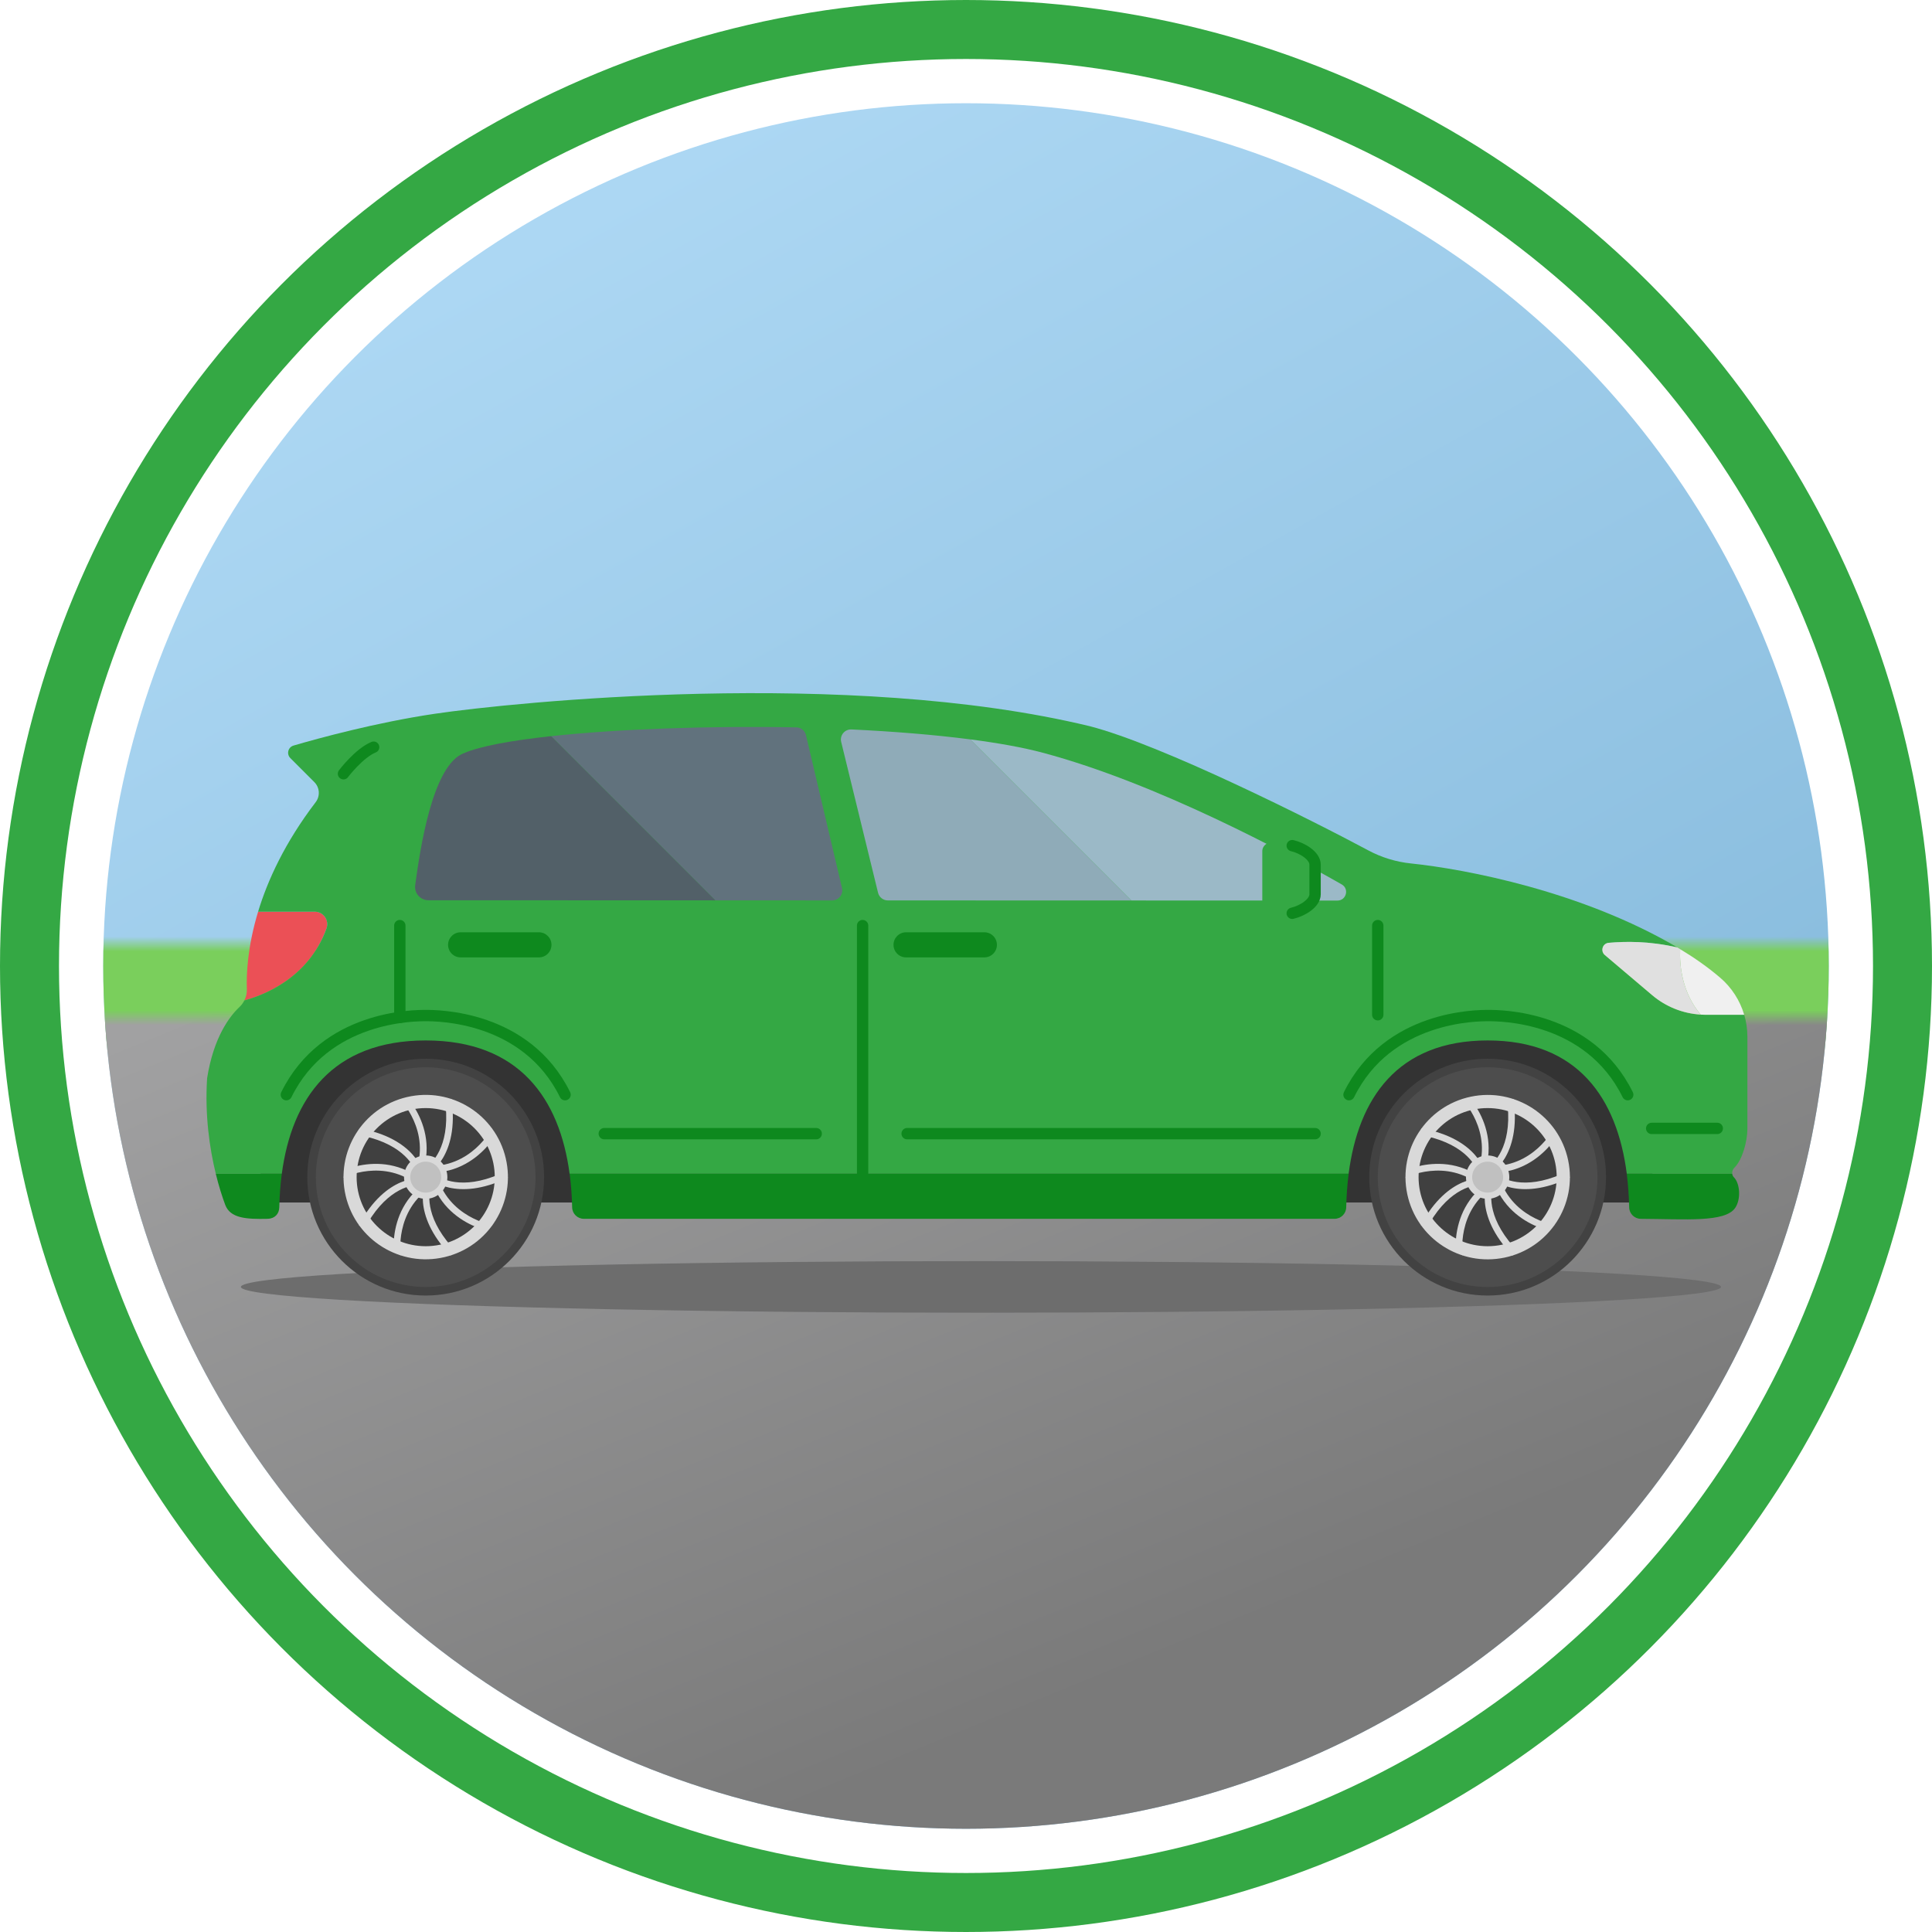 <?xml version="1.0" encoding="UTF-8"?>
<svg width="131" height="131" fill="none" version="1.1" viewBox="0 0 131 131" xml:space="preserve" xmlns="http://www.w3.org/2000/svg"><defs><clipPath id="clip0_147_1008-9"><rect transform="matrix(-1 0 0 1 131.48 40)" width="104.48" height="40.843" fill="#fff"/></clipPath><mask id="mask1_147_1008" x="0" y="62" width="166" height="59" maskUnits="userSpaceOnUse"><rect y="62" width="166" height="59" fill="#d9d9d9"/></mask><linearGradient id="paint1_linear_147_1008-1" x1="57.5" x2="82.5" y1="48.5" y2="109.5" gradientUnits="userSpaceOnUse"><stop stop-color="#A1A1A2" offset="0"/><stop stop-color="#7A7A7A" offset="1"/></linearGradient><mask id="mask0_147_1008" x="0" y="57" width="166" height="7" maskUnits="userSpaceOnUse"><rect y="57" width="166" height="7" fill="#39b549"/></mask><linearGradient id="paint0_linear_147_1008-7" x1="59" x2="100" y1="4" y2="77.5" gradientTransform="translate(-16.755 3.968)" gradientUnits="userSpaceOnUse"><stop stop-color="#ACD7F3" offset="0"/><stop stop-color="#8BBEDF" offset="1"/></linearGradient></defs><circle cx="65.5" cy="65.5" r="63.5" stroke="#34A844" stroke-width="4"/><g transform="translate(3.755 3.032)"><circle cx="61.745" cy="62.468" r="58.5" fill="url(#paint0_linear_147_1008-7)"/><g transform="translate(-16.755 3.968)" mask="url(#mask0_147_1008)"><circle cx="78.5" cy="58.5" r="58.5" fill="#7acf5c"/></g><g transform="translate(-16.755 3.968)" mask="url(#mask1_147_1008)"><circle cx="78.5" cy="58.5" r="58.5" fill="url(#paint1_linear_147_1008-1)"/></g><ellipse cx="62.758" cy="84.228" rx="50.179" ry="1.75" fill="#6d6d6d"/><g transform="translate(-16.755 3.968)" clip-path="url(#clip0_147_1008-9)"><path d="m30.674 61.547h94.371v12.989h-94.371z" fill="#333"/><path d="m113.87 80.845c-4.434 0-8.028-3.594-8.028-8.028s3.594-8.028 8.028-8.028 8.028 3.594 8.028 8.028-3.594 8.028-8.028 8.028z" fill="#424242"/><path d="m113.87 80.265c-4.114 0-7.449-3.335-7.449-7.449s3.335-7.449 7.449-7.449 7.448 3.335 7.448 7.449-3.334 7.449-7.448 7.449z" fill="#4d4d4d"/><path d="m108.42 73.967c-0.635-3.012 1.292-5.969 4.304-6.604s5.969 1.291 6.604 4.304c0.636 3.012-1.291 5.969-4.303 6.604s-5.969-1.292-6.605-4.304z" fill="#d9d9d9"/><path d="m113.87 77.5c-2.586 0-4.683-2.096-4.683-4.683s2.097-4.683 4.683-4.683 4.682 2.096 4.682 4.683-2.096 4.683-4.682 4.683z" fill="#404040"/><g fill="#d9d9d9"><path d="m112.12 67.524h3.51c0.533 3.912-1.577 5.065-1.577 5.065h-0.904c1.146-2.88-1.029-5.065-1.029-5.065zm1.803 4.614c0.341-0.245 1.574-1.335 1.306-4.163h-2.191c0.551 0.851 1.215 2.347 0.734 4.163z"/><path d="m118.36 69.512 1.084 3.339c-3.555 1.716-5.304 0.065-5.304 0.065l-0.28-0.861c3.093 0.201 4.498-2.543 4.498-2.543zm-3.832 3.14c0.339 0.25 1.756 1.086 4.365-0.044l-0.677-2.084c-0.64 0.787-1.857 1.881-3.733 1.985l0.047 0.142z"/><path d="m118.4 76.065-2.84 2.064c-2.729-2.852-1.702-5.023-1.702-5.023l0.732-0.533c0.766 3.004 3.81 3.491 3.81 3.491zm-4.17-2.674c-0.132 0.399-0.489 2.005 1.391 4.136l1.772-1.288c-0.947-0.365-2.362-1.185-3.042-2.937l-0.123 0.089z"/><path d="m112.18 78.129-2.839-2.064c1.868-3.478 4.252-3.171 4.252-3.171l0.732 0.533c-2.62 1.655-2.145 4.703-2.145 4.703zm1.255-4.792c-0.42-0.003-2.059 0.154-3.505 2.6l1.775 1.288c0.053-1.014 0.395-2.614 1.852-3.8z"/><path d="m108.3 72.85 1.084-3.339c3.885 0.702 4.329 3.064 4.329 3.064l-0.279 0.861c-2.385-1.98-5.135-0.586-5.135-0.586zm4.946-0.288c-0.127-0.4-0.784-1.91-3.557-2.53l-0.677 2.084c0.98-0.261 2.607-0.431 4.187 0.588z"/><path d="m112.4 72.816c0 0.812 0.658 1.471 1.468 1.471 0.811 0 1.471-0.658 1.471-1.471 0-0.812-0.658-1.469-1.471-1.469-0.812 0-1.468 0.658-1.468 1.469z"/></g><path d="m112.82 72.816c0 0.58 0.471 1.05 1.05 1.05 0.58 0 1.05-0.471 1.05-1.05s-0.47-1.05-1.05-1.05c-0.579 0-1.05 0.471-1.05 1.05z" fill="#c0c0c0"/><path d="m41.864 80.845c-4.434 0-8.028-3.594-8.028-8.028s3.594-8.028 8.028-8.028 8.028 3.594 8.028 8.028-3.594 8.028-8.028 8.028z" fill="#424242"/><path d="m41.864 80.265c-4.114 0-7.449-3.335-7.449-7.449s3.335-7.449 7.449-7.449c4.114 0 7.449 3.335 7.449 7.449s-3.335 7.449-7.449 7.449z" fill="#4d4d4d"/><path d="m36.442 74.094c-0.707-2.996 1.148-5.998 4.144-6.705 2.996-0.707 5.998 1.148 6.705 4.144 0.707 2.996-1.148 5.998-4.144 6.705-2.996 0.707-5.998-1.148-6.705-4.144z" fill="#d9d9d9"/><path d="m41.864 77.5c-2.586 0-4.683-2.096-4.683-4.683s2.096-4.683 4.683-4.683c2.586 0 4.683 2.096 4.683 4.683s-2.096 4.683-4.683 4.683z" fill="#404040"/><g fill="#d9d9d9"><path d="m40.11 67.524h3.51c0.533 3.912-1.577 5.065-1.577 5.065h-0.905c1.146-2.88-1.029-5.065-1.029-5.065zm1.803 4.614c0.342-0.245 1.575-1.335 1.307-4.163h-2.191c0.551 0.851 1.215 2.347 0.734 4.163z"/><path d="m46.355 69.512 1.084 3.339c-3.555 1.716-5.304 0.065-5.304 0.065l-0.28-0.861c3.093 0.201 4.498-2.543 4.498-2.543zm-3.832 3.14c0.339 0.25 1.756 1.086 4.364-0.044l-0.677-2.084c-0.64 0.787-1.856 1.881-3.733 1.985l0.047 0.142z"/><path d="m46.396 76.065-2.84 2.064c-2.729-2.852-1.702-5.023-1.702-5.023l0.732-0.533c0.766 3.004 3.81 3.491 3.81 3.491zm-4.17-2.674c-0.132 0.399-0.489 2.005 1.391 4.136l1.774-1.288c-0.947-0.365-2.362-1.185-3.042-2.937z"/><path d="m40.173 78.129-2.84-2.064c1.868-3.478 4.252-3.171 4.252-3.171l0.732 0.533c-2.62 1.655-2.144 4.703-2.144 4.703zm1.255-4.792c-0.42-0.003-2.059 0.154-3.505 2.6l1.772 1.288c0.054-1.014 0.395-2.614 1.853-3.8l-0.122-0.089z"/><path d="m36.288 72.85 1.084-3.339c3.885 0.702 4.329 3.064 4.329 3.064l-0.28 0.861c-2.384-1.98-5.135-0.586-5.135-0.586zm4.946-0.288c-0.127-0.4-0.784-1.91-3.557-2.53l-0.677 2.084c0.98-0.261 2.607-0.431 4.187 0.588z"/><path d="m40.395 72.816c0 0.812 0.658 1.471 1.469 1.471 0.811 0 1.47-0.658 1.47-1.471 0-0.812-0.658-1.469-1.47-1.469-0.812 0-1.469 0.658-1.469 1.469z"/></g><path d="m40.816 72.816c0 0.58 0.471 1.05 1.05 1.05 0.58 0 1.05-0.471 1.05-1.05s-0.471-1.05-1.05-1.05c-0.58 0-1.05 0.471-1.05 1.05z" fill="#c0c0c0"/><path d="m35.14 55.943c-1.233 3.476-4.471 4.602-5.569 4.889 0.117-0.233 0.176-0.492 0.168-0.759-0.037-0.985 0.034-2.855 0.762-5.256h3.843c0.583 0 0.99 0.576 0.796 1.126z" fill="#eb5056"/><path d="m27.04 66.129c0.439-2.8 1.528-4.219 2.2-4.85 0.137-0.129 0.248-0.281 0.33-0.446 1.097-0.288 4.336-1.412 5.569-4.889 0.194-0.549-0.214-1.126-0.796-1.126h-3.843c0.648-2.136 1.819-4.693 3.904-7.425 0.315-0.414 0.277-0.995-0.09-1.362l-1.627-1.627c-0.275-0.275-0.156-0.742 0.218-0.851 1.657-0.484 5.584-1.563 9.575-2.155 5.252-0.777 28.017-3.121 44.407 0.841 4.905 1.263 15.162 6.42 18.882 8.417 0.902 0.484 1.887 0.786 2.904 0.891 3.719 0.384 11.63 1.9 18.062 5.694-1.957-0.447-3.518-0.409-4.651-0.313-0.417 0.035-0.585 0.558-0.265 0.829l3.209 2.719c1.012 0.858 2.297 1.33 3.623 1.33h2.617c0.139 0.474 0.215 0.97 0.215 1.476v6.268c0 0.794-0.322 2.076-0.88 2.624-0.112 0.111-0.166 0.268-0.147 0.414h-7.151c-0.656-5.088-3.295-9.04-9.43-9.04s-8.774 3.952-9.431 9.04h-52.822c-0.678-5.088-3.409-9.04-9.757-9.04s-9.079 3.952-9.757 9.04h-4.476c-0.424-1.732-0.746-3.984-0.59-6.46z" fill="#34a844"/><g stroke="#0e891e" stroke-linecap="round" stroke-linejoin="round" stroke-width=".769"><path d="m106.42 61.806v-6.046"/><path d="m40.11 61.986v-6.226"/><path d="m104.47 67.225c2.644-5.366 8.675-5.364 9.449-5.364s6.806-0.002 9.449 5.364"/><path d="m32.416 67.225c2.644-5.366 8.675-5.364 9.449-5.364 0.774 0 6.805-0.002 9.449 5.364"/></g><path d="m74.436 57.916h5.309c0.471 0 0.851-0.382 0.851-0.851 0-0.471-0.38-0.851-0.851-0.851h-5.309c-0.471 0-0.851 0.382-0.851 0.851 0 0.471 0.38 0.851 0.851 0.851z" fill="#0e891e"/><path d="m44.233 57.916h5.309c0.471 0 0.851-0.382 0.851-0.851 0-0.471-0.382-0.851-0.851-0.851h-5.309c-0.471 0-0.851 0.382-0.851 0.851 0 0.471 0.382 0.851 0.851 0.851z" fill="#0e891e"/><g stroke="#0e891e" stroke-linecap="round" stroke-linejoin="round" stroke-width=".769"><path d="m36.29 45.464s1.054-1.397 2.045-1.802"/><path d="m102.17 69.868h-27.661"/><path d="m68.343 69.868h-14.37"/><path d="m129.44 69.512h-4.447"/></g><path d="m83.704 44.039c7.749 2.069 16.514 6.787 20.272 8.93 0.523 0.298 0.311 1.094-0.29 1.094l-13.979-5e-3 -10.925-10.925c1.885 0.245 3.567 0.544 4.922 0.906z" fill="#9bb9c7"/><path d="m70.733 42.46c2.836 0.136 5.611 0.357 8.048 0.673l10.925 10.925-16.507-0.005c-0.313 0-0.586-0.214-0.662-0.519l-2.5-10.23c-0.107-0.442 0.24-0.865 0.695-0.843z" fill="#8fabb8"/><path d="m102.17 52.631v1.005c0 0.598-0.846 1.123-1.549 1.288l-1.027 0.243c-0.503 0.119-1.004-0.189-1.004-0.617v-3.842c0-0.427 0.501-0.736 1.004-0.617l1.027 0.243c0.702 0.166 1.549 0.692 1.549 1.288v1.005z" fill="#34a844"/><path d="m100.62 54.926c0.702-0.166 1.549-0.692 1.549-1.288v-2.01c0-0.598-0.846-1.123-1.549-1.288" stroke="#0e891e" stroke-linecap="round" stroke-linejoin="round" stroke-width=".769"/><g fill="#0e891e"><path d="m104.28 74.868c-8e-3 0.43-0.361 0.774-0.792 0.774h-50.901c-0.43 0-0.784-0.344-0.792-0.774-0.017-0.777-0.072-1.541-0.171-2.28h52.822c-0.095 0.739-0.149 1.501-0.166 2.279z"/><path d="m130.57 72.83c0.417 0.417 0.484 1.493 0.085 2.072-0.686 0.999-3.354 0.757-6.396 0.741-0.431-0.002-0.782-0.344-0.793-0.774-0.016-0.779-0.07-1.541-0.165-2.28h7.152c0.011 0.089 0.05 0.174 0.117 0.241z"/><path d="m32.108 72.589c-0.099 0.739-0.154 1.501-0.171 2.28-0.01 0.43-0.297 0.762-0.792 0.774-1.466 0.032-2.535-0.037-2.877-0.955-0.208-0.559-0.434-1.27-0.637-2.099z"/></g><path d="m126.92 57.357c0.967 0.581 1.877 1.22 2.701 1.922 0.791 0.672 1.357 1.555 1.645 2.53h-2.617c-0.112 0-0.222-5e-3 -0.333-0.012-1.253-1.486-1.441-3.27-1.394-4.44z" fill="#f0f0f0"/><path d="m122.08 56.928c1.133-0.094 2.694-0.134 4.651 0.313 0.064 0.037 0.128 0.077 0.19 0.114-0.046 1.169 0.142 2.954 1.393 4.44-1.208-0.072-2.363-0.533-3.29-1.319l-3.208-2.719c-0.32-0.271-0.154-0.794 0.264-0.829z" fill="#e0e0e0"/><path d="m71.489 55.76v17.424" stroke="#0e891e" stroke-linecap="round" stroke-linejoin="round" stroke-width=".769"/><path d="m66.999 42.319c0.312 0.007 0.578 0.223 0.65 0.526l2.443 10.369c0.101 0.427-0.225 0.838-0.663 0.838l-7.923-0.003-11.133-11.133c4.488-0.484 10.654-0.71 16.628-0.596z" fill="#61727d"/><path d="m44.496 44.053c1.076-0.461 3.17-0.844 5.875-1.138l11.133 11.133-19.458-0.007c-0.548 0-0.968-0.484-0.893-1.027 0.32-2.332 1.154-8.209 3.344-8.961z" fill="#526068"/></g></g></svg>
